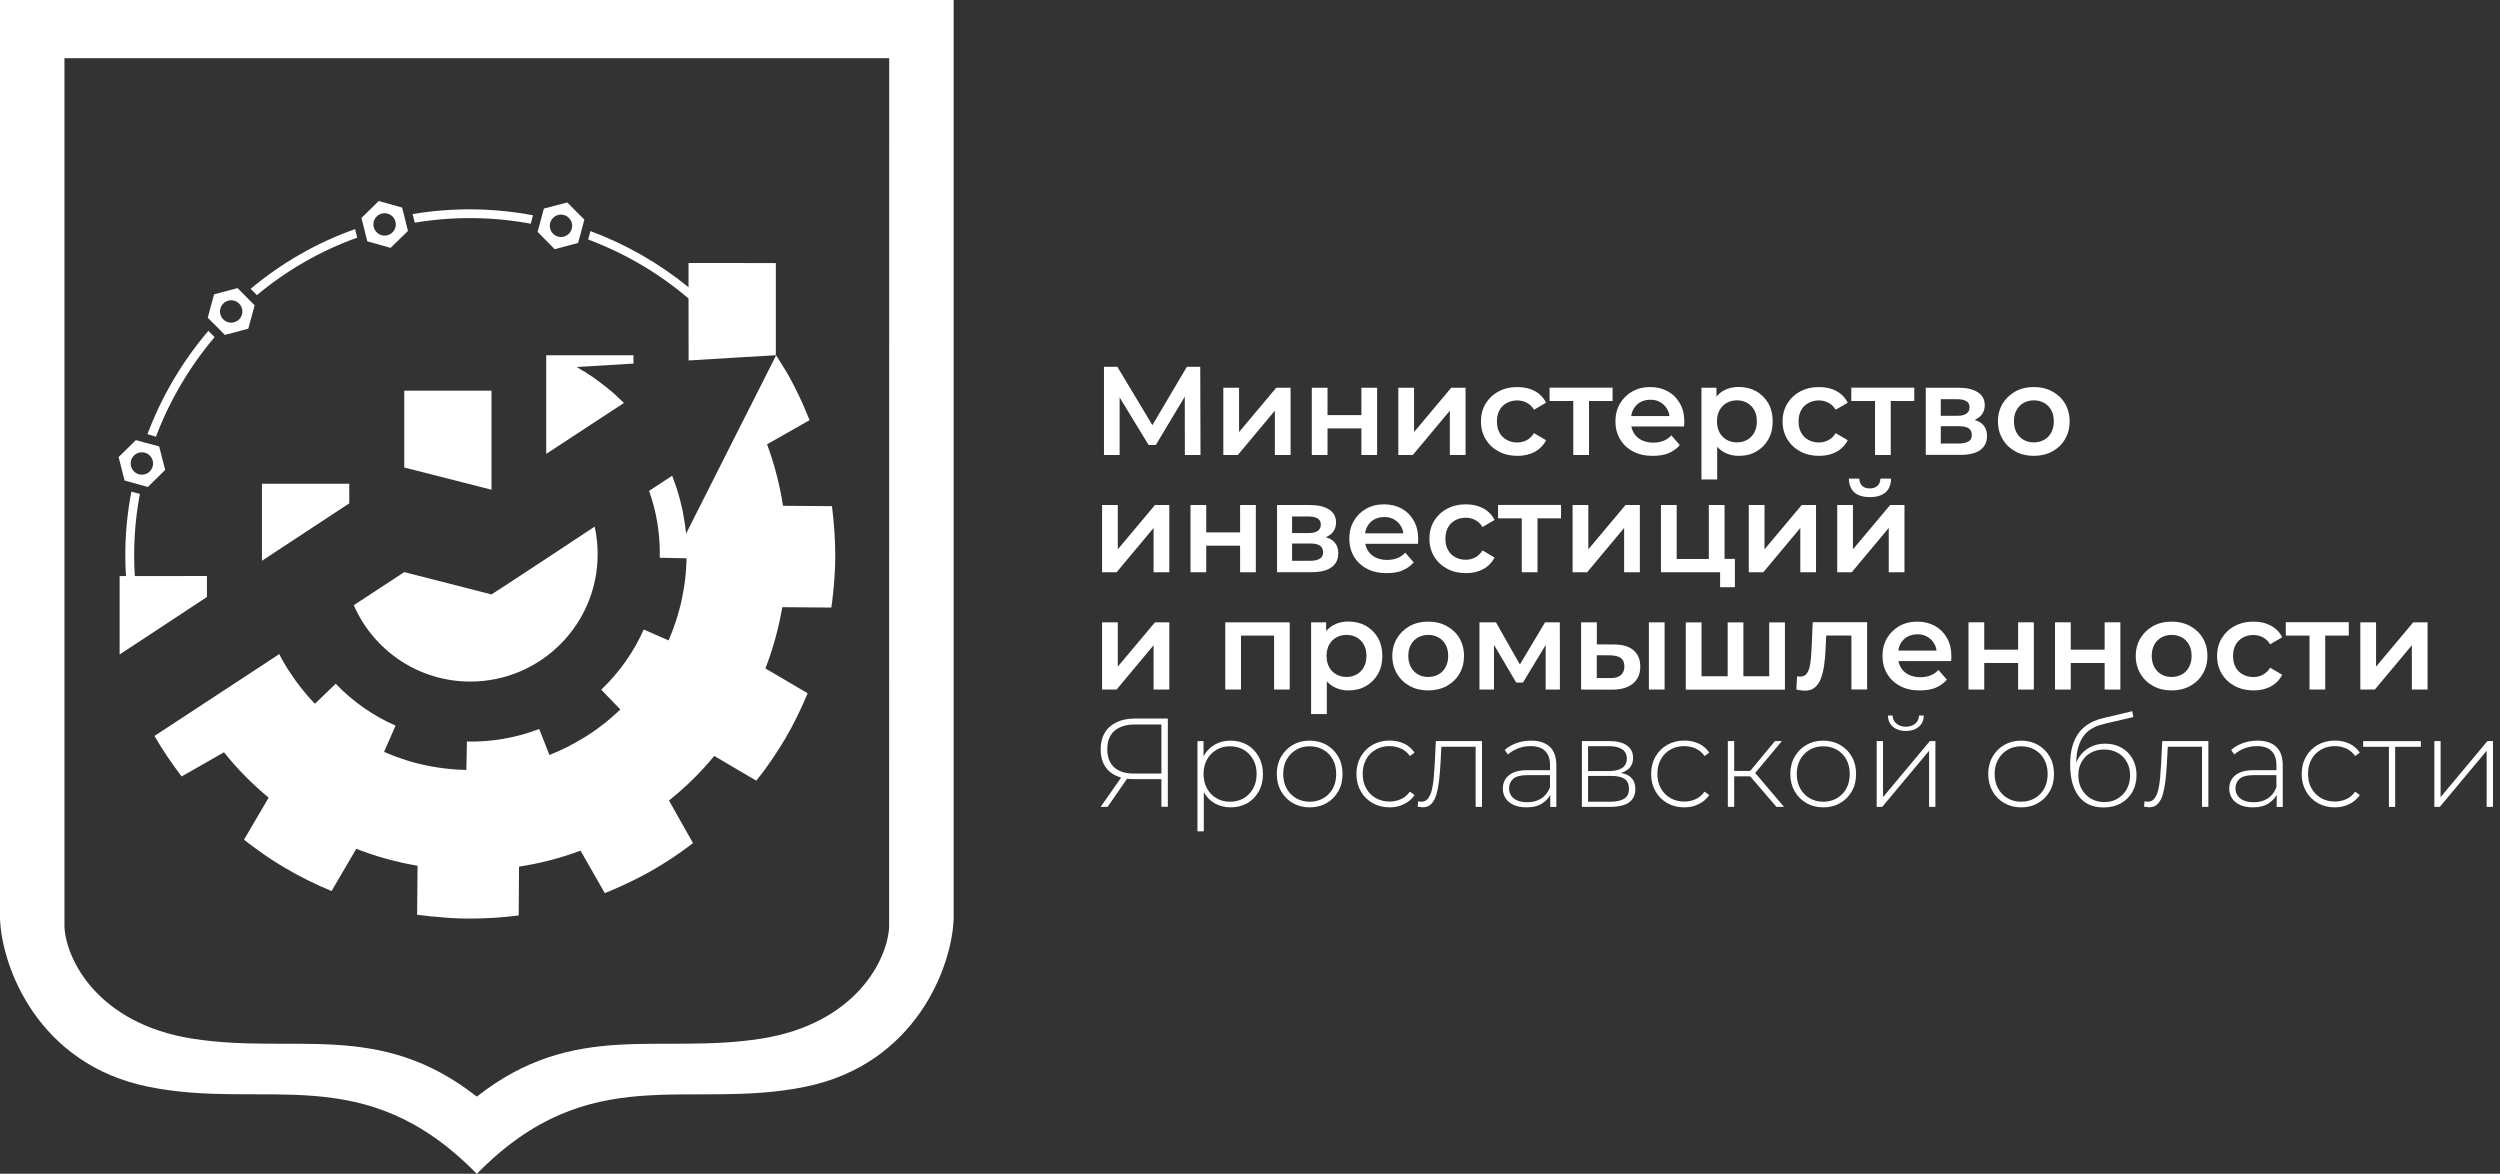 <?xml version="1.0" encoding="UTF-8"?> <svg xmlns="http://www.w3.org/2000/svg" width="213" height="100" viewBox="0 0 213 100" fill="none"><rect x="0" y="0" width="213" height="100" fill="#333333" stroke="none"/><g clip-path="url(#clip0_5_463)"><path d="M94.059 38.765V31.252H95.199L98.493 36.736H97.879L101.121 31.252H102.261L102.283 38.765H100.95L100.943 33.324H101.224L98.478 37.906H97.856L95.066 33.324H95.391V38.765H94.059Z" fill="white"></path><path d="M104.228 38.764V33.035H105.568V36.81L108.736 33.035H109.957V38.764H108.618V34.989L105.464 38.764H104.228Z" fill="white"></path><path d="M111.765 38.764V33.035H113.105V35.367H115.991V33.035H117.331V38.764H115.991V36.499H113.105V38.764H111.765Z" fill="white"></path><path d="M119.137 38.764V33.035H120.476V36.81L123.644 33.035H124.866V38.764H123.526V34.989L120.373 38.764H119.137Z" fill="white"></path><path d="M129.285 38.839C128.685 38.839 128.145 38.713 127.678 38.461C127.212 38.209 126.842 37.862 126.575 37.417C126.309 36.973 126.176 36.47 126.176 35.907C126.176 35.337 126.309 34.827 126.575 34.39C126.842 33.953 127.205 33.605 127.678 33.354C128.145 33.102 128.685 32.976 129.285 32.976C129.84 32.976 130.336 33.087 130.758 33.317C131.179 33.539 131.505 33.872 131.727 34.309L130.698 34.908C130.528 34.634 130.321 34.434 130.069 34.309C129.825 34.183 129.558 34.116 129.27 34.116C128.944 34.116 128.641 34.19 128.382 34.331C128.115 34.471 127.908 34.679 127.76 34.945C127.612 35.212 127.538 35.53 127.538 35.907C127.538 36.285 127.612 36.603 127.76 36.87C127.908 37.136 128.115 37.343 128.382 37.484C128.648 37.625 128.944 37.699 129.27 37.699C129.558 37.699 129.825 37.632 130.069 37.506C130.313 37.38 130.528 37.181 130.698 36.907L131.727 37.506C131.505 37.936 131.179 38.269 130.758 38.498C130.328 38.728 129.84 38.839 129.285 38.839Z" fill="white"></path><path d="M134.044 38.764V33.849L134.355 34.168H132.024V33.028H137.39V34.168H135.073L135.384 33.849V38.764H134.044Z" fill="white"></path><path d="M140.795 38.839C140.159 38.839 139.603 38.713 139.13 38.461C138.656 38.209 138.286 37.862 138.027 37.417C137.768 36.973 137.634 36.47 137.634 35.907C137.634 35.337 137.76 34.827 138.019 34.39C138.271 33.953 138.626 33.605 139.07 33.354C139.515 33.102 140.025 32.976 140.603 32.976C141.158 32.976 141.661 33.102 142.098 33.339C142.535 33.583 142.875 33.924 143.127 34.368C143.378 34.812 143.504 35.33 143.504 35.937C143.504 35.996 143.504 36.063 143.497 36.13C143.489 36.203 143.489 36.27 143.482 36.337H138.708V35.449H142.779L142.253 35.73C142.261 35.404 142.194 35.108 142.046 34.864C141.905 34.612 141.706 34.42 141.461 34.272C141.217 34.124 140.928 34.057 140.61 34.057C140.284 34.057 139.996 34.131 139.744 34.272C139.492 34.412 139.307 34.612 139.167 34.864C139.026 35.115 138.959 35.419 138.959 35.759V35.974C138.959 36.315 139.041 36.625 139.196 36.885C139.352 37.151 139.574 37.351 139.862 37.499C140.151 37.639 140.477 37.714 140.847 37.714C141.173 37.714 141.461 37.662 141.713 37.566C141.972 37.469 142.202 37.306 142.401 37.092L143.119 37.921C142.86 38.224 142.535 38.454 142.15 38.617C141.765 38.779 141.298 38.839 140.795 38.839Z" fill="white"></path><path d="M144.963 40.852V33.035H146.243V34.39L146.199 35.915L146.303 37.44V40.852H144.963ZM148.138 38.839C147.672 38.839 147.25 38.735 146.865 38.52C146.48 38.306 146.177 37.98 145.955 37.551C145.733 37.121 145.614 36.566 145.614 35.9C145.614 35.227 145.725 34.679 145.94 34.249C146.155 33.82 146.458 33.502 146.836 33.287C147.213 33.072 147.65 32.969 148.131 32.969C148.693 32.969 149.197 33.095 149.626 33.331C150.055 33.576 150.403 33.916 150.655 34.353C150.907 34.79 151.032 35.308 151.032 35.9C151.032 36.492 150.907 37.01 150.655 37.447C150.403 37.884 150.055 38.232 149.626 38.469C149.204 38.72 148.708 38.839 148.138 38.839ZM147.99 37.691C148.316 37.691 148.597 37.617 148.856 37.477C149.108 37.336 149.315 37.129 149.463 36.855C149.611 36.581 149.685 36.263 149.685 35.9C149.685 35.53 149.611 35.204 149.463 34.938C149.315 34.671 149.108 34.464 148.856 34.323C148.605 34.183 148.316 34.109 147.99 34.109C147.665 34.109 147.376 34.183 147.124 34.323C146.865 34.464 146.665 34.671 146.51 34.938C146.362 35.204 146.288 35.523 146.288 35.9C146.288 36.263 146.362 36.581 146.51 36.855C146.658 37.129 146.865 37.336 147.124 37.477C147.376 37.625 147.665 37.691 147.99 37.691Z" fill="white"></path><path d="M154.985 38.839C154.385 38.839 153.845 38.713 153.379 38.461C152.912 38.209 152.542 37.862 152.276 37.417C152.009 36.973 151.876 36.47 151.876 35.907C151.876 35.337 152.009 34.827 152.276 34.39C152.542 33.953 152.905 33.605 153.379 33.354C153.845 33.102 154.385 32.976 154.985 32.976C155.54 32.976 156.036 33.087 156.458 33.317C156.88 33.539 157.206 33.872 157.428 34.309L156.399 34.908C156.229 34.634 156.021 34.434 155.77 34.309C155.525 34.183 155.259 34.116 154.97 34.116C154.645 34.116 154.341 34.19 154.082 34.331C153.815 34.471 153.608 34.679 153.46 34.945C153.312 35.212 153.238 35.53 153.238 35.907C153.238 36.285 153.312 36.603 153.46 36.87C153.608 37.136 153.815 37.343 154.082 37.484C154.348 37.625 154.645 37.699 154.97 37.699C155.259 37.699 155.525 37.632 155.77 37.506C156.014 37.38 156.229 37.181 156.399 36.907L157.428 37.506C157.206 37.936 156.88 38.269 156.458 38.498C156.036 38.728 155.548 38.839 154.985 38.839Z" fill="white"></path><path d="M159.752 38.764V33.849L160.063 34.168H157.731V33.028H163.098V34.168H160.781L161.092 33.849V38.764H159.752Z" fill="white"></path><path d="M164.075 38.764V33.035H166.873C167.569 33.035 168.109 33.161 168.509 33.42C168.909 33.679 169.101 34.042 169.101 34.516C169.101 34.982 168.916 35.345 168.546 35.604C168.176 35.863 167.68 35.996 167.066 35.996L167.228 35.663C167.924 35.663 168.442 35.789 168.783 36.041C169.123 36.292 169.294 36.662 169.294 37.151C169.294 37.662 169.101 38.054 168.724 38.335C168.346 38.617 167.769 38.757 166.999 38.757H164.075V38.764ZM165.356 35.426H166.762C167.103 35.426 167.362 35.367 167.539 35.241C167.717 35.115 167.806 34.938 167.806 34.708C167.806 34.471 167.717 34.294 167.539 34.183C167.362 34.072 167.103 34.012 166.762 34.012H165.356V35.426ZM165.356 37.787H166.888C167.251 37.787 167.524 37.728 167.717 37.61C167.909 37.491 167.998 37.314 167.998 37.069C167.998 36.81 167.909 36.625 167.739 36.499C167.569 36.381 167.302 36.314 166.932 36.314H165.356V37.787Z" fill="white"></path><path d="M173.275 38.839C172.69 38.839 172.165 38.713 171.706 38.461C171.247 38.209 170.884 37.862 170.625 37.417C170.358 36.973 170.225 36.47 170.225 35.907C170.225 35.337 170.358 34.827 170.625 34.39C170.891 33.953 171.254 33.605 171.706 33.354C172.165 33.102 172.683 32.976 173.275 32.976C173.867 32.976 174.4 33.102 174.859 33.354C175.318 33.605 175.681 33.946 175.94 34.383C176.199 34.819 176.332 35.33 176.332 35.907C176.332 36.47 176.199 36.981 175.94 37.417C175.681 37.862 175.318 38.209 174.859 38.461C174.4 38.713 173.867 38.839 173.275 38.839ZM173.275 37.691C173.601 37.691 173.897 37.617 174.156 37.477C174.415 37.336 174.615 37.129 174.763 36.855C174.911 36.581 174.985 36.263 174.985 35.9C174.985 35.53 174.911 35.204 174.763 34.938C174.615 34.671 174.415 34.464 174.156 34.323C173.897 34.183 173.608 34.109 173.29 34.109C172.964 34.109 172.668 34.183 172.416 34.323C172.165 34.464 171.957 34.671 171.809 34.938C171.661 35.204 171.587 35.523 171.587 35.9C171.587 36.263 171.661 36.581 171.809 36.855C171.957 37.129 172.165 37.336 172.416 37.477C172.668 37.625 172.957 37.691 173.275 37.691Z" fill="white"></path><path d="M93.896 48.757V43.028H95.236V46.803L98.404 43.028H99.625V48.757H98.285V44.982L95.132 48.757H93.896Z" fill="white"></path><path d="M101.431 48.757V43.028H102.771V45.36H105.657V43.028H106.997V48.757H105.657V46.492H102.771V48.757H101.431Z" fill="white"></path><path d="M108.804 48.757V43.028H111.602C112.298 43.028 112.838 43.154 113.238 43.413C113.638 43.672 113.83 44.035 113.83 44.508C113.83 44.975 113.645 45.338 113.275 45.597C112.905 45.856 112.409 45.989 111.794 45.989L111.957 45.656C112.653 45.656 113.171 45.782 113.512 46.033C113.852 46.285 114.022 46.655 114.022 47.144C114.022 47.654 113.83 48.047 113.452 48.328C113.075 48.609 112.498 48.75 111.728 48.75H108.804V48.757ZM110.085 45.419H111.491C111.831 45.419 112.09 45.36 112.268 45.234C112.446 45.108 112.535 44.93 112.535 44.701C112.535 44.464 112.446 44.286 112.268 44.175C112.09 44.064 111.831 44.005 111.491 44.005H110.085V45.419ZM110.085 47.78H111.617C111.979 47.78 112.253 47.721 112.446 47.603C112.638 47.484 112.727 47.306 112.727 47.062C112.727 46.803 112.638 46.618 112.468 46.492C112.298 46.374 112.031 46.307 111.661 46.307H110.085V47.78Z" fill="white"></path><path d="M118.122 48.831C117.485 48.831 116.93 48.706 116.456 48.454C115.983 48.202 115.613 47.854 115.354 47.41C115.094 46.966 114.961 46.463 114.961 45.9C114.961 45.33 115.087 44.819 115.346 44.383C115.598 43.946 115.953 43.598 116.397 43.346C116.841 43.095 117.352 42.969 117.93 42.969C118.485 42.969 118.988 43.095 119.425 43.332C119.861 43.576 120.202 43.916 120.454 44.361C120.705 44.805 120.831 45.323 120.831 45.93C120.831 45.989 120.831 46.056 120.824 46.122C120.816 46.196 120.816 46.263 120.809 46.33H116.035V45.441H120.106L119.58 45.723C119.588 45.397 119.521 45.101 119.373 44.856C119.232 44.605 119.032 44.412 118.788 44.264C118.544 44.116 118.255 44.05 117.937 44.05C117.611 44.05 117.323 44.124 117.071 44.264C116.819 44.405 116.634 44.605 116.494 44.856C116.353 45.108 116.286 45.412 116.286 45.752V45.967C116.286 46.307 116.368 46.618 116.523 46.877C116.679 47.144 116.901 47.344 117.189 47.492C117.478 47.632 117.804 47.706 118.174 47.706C118.499 47.706 118.788 47.654 119.04 47.558C119.299 47.462 119.528 47.299 119.728 47.085L120.446 47.914C120.187 48.217 119.861 48.447 119.477 48.609C119.092 48.772 118.618 48.831 118.122 48.831Z" fill="white"></path><path d="M124.895 48.831C124.296 48.831 123.755 48.706 123.289 48.454C122.823 48.202 122.453 47.854 122.186 47.41C121.92 46.966 121.787 46.463 121.787 45.9C121.787 45.33 121.92 44.819 122.186 44.383C122.453 43.946 122.815 43.598 123.289 43.346C123.755 43.095 124.296 42.969 124.895 42.969C125.451 42.969 125.946 43.08 126.368 43.309C126.79 43.532 127.116 43.865 127.338 44.301L126.309 44.901C126.139 44.627 125.932 44.427 125.68 44.301C125.436 44.176 125.169 44.109 124.881 44.109C124.555 44.109 124.251 44.183 123.992 44.324C123.726 44.464 123.519 44.672 123.371 44.938C123.223 45.204 123.149 45.523 123.149 45.9C123.149 46.278 123.223 46.596 123.371 46.862C123.519 47.129 123.726 47.336 123.992 47.477C124.259 47.617 124.555 47.691 124.881 47.691C125.169 47.691 125.436 47.625 125.68 47.499C125.924 47.373 126.139 47.173 126.309 46.9L127.338 47.499C127.116 47.928 126.79 48.261 126.368 48.491C125.939 48.72 125.451 48.831 124.895 48.831Z" fill="white"></path><path d="M129.655 48.757V43.842L129.966 44.161H127.634V43.021H133.001V44.161H130.684L130.995 43.842V48.757H129.655Z" fill="white"></path><path d="M133.985 48.757V43.028H135.325V46.803L138.493 43.028H139.715V48.757H138.375V44.982L135.222 48.757H133.985Z" fill="white"></path><path d="M141.513 48.757V43.028H142.853V47.625H145.592V43.028H146.932V48.757H141.513ZM146.554 50.038V48.728L146.865 48.757H145.599V47.617H147.812V50.031H146.554V50.038Z" fill="white"></path><path d="M148.996 48.757V43.028H150.336V46.803L153.504 43.028H154.725V48.757H153.386V44.982L150.232 48.757H148.996Z" fill="white"></path><path d="M156.531 48.757V43.028H157.871V46.803L161.039 43.028H162.261V48.757H160.921V44.982L157.768 48.757H156.531ZM159.315 42.355C158.745 42.355 158.3 42.221 157.997 41.955C157.693 41.688 157.531 41.296 157.523 40.778H158.411C158.419 41.037 158.5 41.237 158.656 41.392C158.811 41.548 159.026 41.614 159.307 41.614C159.581 41.614 159.796 41.54 159.959 41.392C160.121 41.244 160.203 41.037 160.21 40.778H161.121C161.113 41.296 160.95 41.688 160.64 41.955C160.329 42.221 159.885 42.355 159.315 42.355Z" fill="white"></path><path d="M93.896 58.75V53.021H95.236V56.796L98.404 53.021H99.625V58.75H98.285V54.975L95.132 58.75H93.896Z" fill="white"></path><path d="M104.392 58.75V53.021H109.884V58.75H108.552V53.843L108.863 54.153H105.421L105.731 53.843V58.75H104.392Z" fill="white"></path><path d="M111.706 60.838V53.021H112.986V54.376L112.942 55.9L113.045 57.425V60.838H111.706ZM114.881 58.824C114.415 58.824 113.993 58.721 113.608 58.506C113.223 58.291 112.919 57.966 112.697 57.536C112.475 57.107 112.357 56.552 112.357 55.886C112.357 55.212 112.468 54.664 112.683 54.235C112.897 53.806 113.201 53.487 113.578 53.273C113.956 53.058 114.393 52.954 114.874 52.954C115.436 52.954 115.94 53.08 116.369 53.317C116.798 53.561 117.146 53.902 117.398 54.339C117.649 54.775 117.775 55.293 117.775 55.886C117.775 56.478 117.649 56.996 117.398 57.433C117.146 57.869 116.798 58.217 116.369 58.454C115.947 58.706 115.444 58.824 114.881 58.824ZM114.726 57.677C115.051 57.677 115.333 57.603 115.592 57.462C115.843 57.322 116.051 57.114 116.199 56.84C116.347 56.567 116.421 56.248 116.421 55.886C116.421 55.516 116.347 55.19 116.199 54.923C116.051 54.657 115.843 54.45 115.592 54.309C115.34 54.168 115.051 54.094 114.726 54.094C114.4 54.094 114.111 54.168 113.86 54.309C113.6 54.45 113.401 54.657 113.245 54.923C113.097 55.19 113.023 55.508 113.023 55.886C113.023 56.248 113.097 56.567 113.245 56.84C113.393 57.114 113.6 57.322 113.86 57.462C114.119 57.61 114.407 57.677 114.726 57.677Z" fill="white"></path><path d="M121.676 58.824C121.091 58.824 120.566 58.698 120.107 58.447C119.648 58.195 119.285 57.847 119.026 57.403C118.759 56.959 118.626 56.456 118.626 55.893C118.626 55.323 118.759 54.812 119.026 54.376C119.292 53.939 119.655 53.591 120.107 53.339C120.566 53.088 121.084 52.962 121.676 52.962C122.268 52.962 122.801 53.088 123.26 53.339C123.719 53.591 124.082 53.931 124.341 54.368C124.6 54.805 124.733 55.316 124.733 55.893C124.733 56.456 124.6 56.966 124.341 57.403C124.082 57.847 123.719 58.195 123.26 58.447C122.794 58.698 122.268 58.824 121.676 58.824ZM121.676 57.677C122.002 57.677 122.298 57.603 122.557 57.462C122.816 57.322 123.016 57.114 123.164 56.84C123.312 56.567 123.386 56.248 123.386 55.886C123.386 55.516 123.312 55.19 123.164 54.923C123.016 54.657 122.816 54.45 122.557 54.309C122.298 54.168 122.009 54.094 121.691 54.094C121.365 54.094 121.069 54.168 120.817 54.309C120.566 54.45 120.358 54.657 120.21 54.923C120.062 55.19 119.988 55.508 119.988 55.886C119.988 56.248 120.062 56.567 120.21 56.84C120.358 57.114 120.566 57.322 120.817 57.462C121.061 57.61 121.35 57.677 121.676 57.677Z" fill="white"></path><path d="M126.05 58.75V53.021H127.456L129.766 57.092H129.211L131.638 53.021H132.897L132.904 58.75H131.69V54.457L131.905 54.597L129.758 58.151H129.181L127.027 54.501L127.286 54.435V58.75H126.05Z" fill="white"></path><path d="M137.494 54.908C138.235 54.908 138.79 55.071 139.175 55.404C139.56 55.73 139.752 56.196 139.752 56.796C139.752 57.418 139.537 57.906 139.115 58.247C138.686 58.595 138.087 58.765 137.309 58.758L134.711 58.75V53.021H136.051V54.901L137.494 54.908ZM137.183 57.773C137.576 57.78 137.879 57.699 138.087 57.529C138.294 57.358 138.397 57.107 138.397 56.774C138.397 56.448 138.294 56.204 138.094 56.063C137.887 55.915 137.591 55.841 137.183 55.834L136.044 55.826V57.766L137.183 57.773ZM140.485 58.75V53.021H141.825V58.75H140.485Z" fill="white"></path><path d="M147.486 57.618L147.198 57.943V53.028H148.537V57.943L148.212 57.618H151.047L150.736 57.943V53.028H152.076V58.758H143.63V53.028H144.97V57.943L144.659 57.618H147.486Z" fill="white"></path><path d="M153.046 58.743L153.112 57.618C153.164 57.625 153.209 57.632 153.253 57.64C153.297 57.647 153.334 57.647 153.371 57.647C153.594 57.647 153.764 57.581 153.89 57.44C154.008 57.307 154.104 57.122 154.163 56.885C154.223 56.655 154.267 56.389 154.289 56.1C154.312 55.812 154.334 55.515 154.349 55.227L154.445 53.014H159.078V58.743H157.739V53.783L158.05 54.146H155.326L155.614 53.769L155.54 55.279C155.518 55.789 155.481 56.256 155.414 56.692C155.348 57.129 155.259 57.499 155.133 57.825C155.007 58.151 154.837 58.395 154.615 58.58C154.4 58.758 154.119 58.846 153.786 58.846C153.675 58.846 153.564 58.839 153.438 58.817C153.312 58.802 153.179 58.78 153.046 58.743Z" fill="white"></path><path d="M163.549 58.824C162.913 58.824 162.357 58.698 161.884 58.447C161.41 58.195 161.04 57.847 160.781 57.403C160.522 56.959 160.389 56.456 160.389 55.893C160.389 55.323 160.514 54.812 160.773 54.376C161.025 53.939 161.38 53.591 161.825 53.339C162.269 53.088 162.779 52.962 163.357 52.962C163.912 52.962 164.415 53.088 164.852 53.325C165.289 53.569 165.629 53.909 165.881 54.353C166.133 54.797 166.258 55.316 166.258 55.923C166.258 55.982 166.258 56.048 166.251 56.115C166.244 56.189 166.244 56.256 166.236 56.322H161.462V55.434H165.533L165.007 55.715C165.015 55.39 164.948 55.094 164.8 54.849C164.66 54.598 164.46 54.405 164.215 54.257C163.971 54.109 163.682 54.042 163.364 54.042C163.038 54.042 162.75 54.117 162.498 54.257C162.246 54.398 162.061 54.598 161.921 54.849C161.78 55.101 161.714 55.404 161.714 55.745V55.96C161.714 56.3 161.795 56.611 161.95 56.87C162.106 57.137 162.328 57.336 162.617 57.484C162.905 57.625 163.231 57.699 163.601 57.699C163.927 57.699 164.215 57.647 164.467 57.551C164.726 57.455 164.956 57.292 165.155 57.077L165.873 57.906C165.614 58.21 165.289 58.439 164.904 58.602C164.519 58.765 164.053 58.824 163.549 58.824Z" fill="white"></path><path d="M167.717 58.75V53.021H169.057V55.353H171.943V53.021H173.283V58.75H171.943V56.485H169.057V58.75H167.717Z" fill="white"></path><path d="M175.089 58.75V53.021H176.428V55.353H179.315V53.021H180.655V58.75H179.315V56.485H176.428V58.75H175.089Z" fill="white"></path><path d="M185.015 58.824C184.431 58.824 183.905 58.698 183.446 58.447C182.987 58.195 182.625 57.847 182.366 57.403C182.099 56.959 181.966 56.456 181.966 55.893C181.966 55.323 182.099 54.812 182.366 54.376C182.632 53.939 182.995 53.591 183.446 53.339C183.905 53.088 184.423 52.962 185.015 52.962C185.608 52.962 186.141 53.088 186.6 53.339C187.058 53.591 187.421 53.931 187.68 54.368C187.939 54.805 188.073 55.316 188.073 55.893C188.073 56.456 187.939 56.966 187.68 57.403C187.421 57.847 187.058 58.195 186.6 58.447C186.141 58.698 185.615 58.824 185.015 58.824ZM185.015 57.677C185.341 57.677 185.637 57.603 185.896 57.462C186.155 57.322 186.355 57.114 186.503 56.84C186.651 56.567 186.725 56.248 186.725 55.886C186.725 55.516 186.651 55.19 186.503 54.923C186.355 54.657 186.155 54.45 185.896 54.309C185.637 54.168 185.349 54.094 185.03 54.094C184.697 54.094 184.409 54.168 184.157 54.309C183.905 54.45 183.698 54.657 183.55 54.923C183.402 55.19 183.328 55.508 183.328 55.886C183.328 56.248 183.402 56.567 183.55 56.84C183.698 57.114 183.905 57.322 184.157 57.462C184.409 57.61 184.697 57.677 185.015 57.677Z" fill="white"></path><path d="M192.003 58.824C191.403 58.824 190.87 58.698 190.396 58.447C189.93 58.195 189.56 57.847 189.293 57.403C189.027 56.959 188.894 56.456 188.894 55.893C188.894 55.323 189.027 54.812 189.293 54.376C189.56 53.939 189.923 53.591 190.396 53.339C190.863 53.088 191.403 52.962 192.003 52.962C192.558 52.962 193.054 53.073 193.476 53.302C193.898 53.532 194.223 53.858 194.445 54.294L193.416 54.894C193.246 54.62 193.039 54.42 192.787 54.294C192.543 54.168 192.276 54.102 191.988 54.102C191.662 54.102 191.359 54.176 191.1 54.316C190.84 54.457 190.626 54.664 190.478 54.931C190.33 55.197 190.256 55.516 190.256 55.893C190.256 56.27 190.33 56.589 190.478 56.855C190.626 57.122 190.833 57.329 191.1 57.47C191.366 57.61 191.662 57.684 191.988 57.684C192.276 57.684 192.543 57.618 192.787 57.492C193.031 57.366 193.246 57.166 193.416 56.892L194.445 57.492C194.223 57.921 193.898 58.254 193.476 58.484C193.054 58.713 192.565 58.824 192.003 58.824Z" fill="white"></path><path d="M196.77 58.75V53.835L197.081 54.153H194.749V53.014H200.115V54.153H197.799L198.109 53.835V58.75H196.77Z" fill="white"></path><path d="M201.1 58.75V53.021H202.44V56.796L205.608 53.021H206.829V58.75H205.489V54.975L202.336 58.75H201.1Z" fill="white"></path><path d="M98.951 68.743V66.219L99.121 66.382H96.553C95.976 66.382 95.472 66.278 95.058 66.078C94.636 65.878 94.318 65.59 94.103 65.212C93.881 64.835 93.777 64.376 93.777 63.85C93.777 63.288 93.896 62.806 94.14 62.414C94.377 62.022 94.717 61.733 95.147 61.526C95.576 61.326 96.087 61.222 96.664 61.222H99.499V68.736H98.951V68.743ZM93.777 68.743L95.613 66.115H96.19L94.369 68.743H93.777ZM98.951 66.086V61.556L99.121 61.726H96.708C95.953 61.726 95.376 61.903 94.962 62.259C94.547 62.614 94.34 63.14 94.34 63.835C94.34 64.494 94.532 65.005 94.917 65.368C95.302 65.73 95.865 65.908 96.62 65.908H99.129L98.951 66.086Z" fill="white"></path><path d="M102.024 70.83V63.147H102.542V64.983L102.453 65.96L102.564 66.937V70.83H102.024ZM104.836 68.787C104.34 68.787 103.896 68.669 103.497 68.447C103.097 68.217 102.786 67.892 102.549 67.462C102.32 67.033 102.201 66.53 102.201 65.945C102.201 65.36 102.32 64.85 102.549 64.428C102.779 63.998 103.097 63.672 103.497 63.443C103.896 63.214 104.34 63.103 104.836 63.103C105.369 63.103 105.843 63.221 106.258 63.465C106.68 63.702 107.005 64.043 107.242 64.472C107.479 64.901 107.605 65.397 107.605 65.952C107.605 66.507 107.486 67.004 107.242 67.433C107.005 67.862 106.672 68.195 106.258 68.439C105.836 68.669 105.362 68.787 104.836 68.787ZM104.799 68.306C105.229 68.306 105.614 68.21 105.961 68.01C106.302 67.81 106.576 67.536 106.768 67.181C106.968 66.826 107.064 66.411 107.064 65.945C107.064 65.471 106.968 65.057 106.768 64.709C106.568 64.353 106.302 64.08 105.961 63.88C105.621 63.68 105.229 63.584 104.799 63.584C104.37 63.584 103.985 63.68 103.645 63.88C103.304 64.08 103.038 64.353 102.838 64.709C102.638 65.064 102.542 65.479 102.542 65.945C102.542 66.411 102.638 66.818 102.838 67.181C103.038 67.536 103.304 67.818 103.645 68.01C103.985 68.21 104.37 68.306 104.799 68.306Z" fill="white"></path><path d="M111.586 68.787C111.046 68.787 110.572 68.662 110.15 68.425C109.728 68.18 109.395 67.847 109.151 67.418C108.907 66.989 108.781 66.5 108.781 65.945C108.781 65.39 108.907 64.894 109.151 64.472C109.395 64.05 109.728 63.709 110.15 63.465C110.572 63.221 111.046 63.103 111.586 63.103C112.127 63.103 112.6 63.228 113.022 63.465C113.444 63.709 113.777 64.043 114.022 64.472C114.266 64.901 114.384 65.39 114.384 65.945C114.384 66.493 114.266 66.989 114.022 67.418C113.777 67.847 113.444 68.18 113.022 68.425C112.6 68.669 112.119 68.787 111.586 68.787ZM111.586 68.306C112.016 68.306 112.4 68.21 112.748 68.01C113.089 67.81 113.363 67.536 113.555 67.181C113.748 66.826 113.844 66.411 113.844 65.945C113.844 65.471 113.748 65.057 113.555 64.709C113.363 64.353 113.096 64.08 112.748 63.88C112.4 63.68 112.016 63.584 111.586 63.584C111.157 63.584 110.772 63.68 110.432 63.88C110.091 64.08 109.825 64.353 109.625 64.709C109.425 65.064 109.329 65.479 109.329 65.945C109.329 66.411 109.425 66.818 109.625 67.181C109.825 67.536 110.091 67.818 110.432 68.01C110.772 68.21 111.157 68.306 111.586 68.306Z" fill="white"></path><path d="M118.396 68.787C117.856 68.787 117.367 68.662 116.945 68.425C116.516 68.18 116.183 67.847 115.939 67.418C115.694 66.989 115.568 66.5 115.568 65.945C115.568 65.39 115.694 64.894 115.939 64.465C116.183 64.035 116.523 63.702 116.945 63.458C117.375 63.221 117.856 63.095 118.396 63.095C118.848 63.095 119.255 63.184 119.625 63.354C119.995 63.525 120.291 63.784 120.52 64.124L120.121 64.413C119.921 64.124 119.669 63.917 119.366 63.776C119.062 63.643 118.737 63.569 118.389 63.569C117.952 63.569 117.56 63.665 117.212 63.865C116.864 64.065 116.59 64.339 116.398 64.694C116.198 65.049 116.101 65.464 116.101 65.93C116.101 66.397 116.198 66.818 116.398 67.166C116.597 67.522 116.864 67.796 117.212 67.995C117.56 68.195 117.952 68.291 118.389 68.291C118.737 68.291 119.062 68.225 119.366 68.084C119.669 67.951 119.913 67.736 120.121 67.448L120.52 67.736C120.291 68.077 119.995 68.336 119.625 68.506C119.262 68.698 118.848 68.787 118.396 68.787Z" fill="white"></path><path d="M120.78 68.721L120.832 68.262C120.877 68.269 120.921 68.277 120.965 68.291C121.01 68.306 121.054 68.306 121.091 68.306C121.335 68.306 121.528 68.217 121.669 68.032C121.809 67.847 121.92 67.603 121.994 67.3C122.068 66.989 122.12 66.648 122.157 66.256C122.187 65.871 122.216 65.479 122.238 65.072L122.335 63.14H126.265V68.743H125.725V63.45L125.873 63.621H122.675L122.816 63.436L122.727 65.109C122.697 65.597 122.66 66.064 122.609 66.5C122.557 66.944 122.483 67.337 122.387 67.677C122.283 68.018 122.142 68.291 121.957 68.484C121.772 68.684 121.528 68.78 121.239 68.78C121.165 68.78 121.091 68.773 121.017 68.758C120.943 68.743 120.869 68.743 120.78 68.721Z" fill="white"></path><path d="M130.061 68.787C129.647 68.787 129.284 68.721 128.981 68.588C128.677 68.454 128.44 68.269 128.285 68.025C128.122 67.781 128.041 67.499 128.041 67.189C128.041 66.9 128.107 66.641 128.241 66.411C128.374 66.182 128.596 65.989 128.899 65.841C129.203 65.693 129.617 65.619 130.135 65.619H132.193V66.041H130.143C129.566 66.041 129.158 66.145 128.922 66.359C128.685 66.574 128.574 66.841 128.574 67.166C128.574 67.522 128.707 67.81 128.981 68.025C129.255 68.24 129.632 68.351 130.128 68.351C130.602 68.351 131.001 68.24 131.327 68.025C131.653 67.81 131.897 67.499 132.053 67.092L132.201 67.455C132.053 67.862 131.794 68.188 131.431 68.425C131.083 68.669 130.624 68.787 130.061 68.787ZM132.082 67.462L132.06 67.27V65.168C132.06 64.642 131.919 64.25 131.638 63.976C131.357 63.702 130.942 63.569 130.402 63.569C130.017 63.569 129.654 63.636 129.321 63.769C128.988 63.902 128.707 64.072 128.47 64.279L128.203 63.895C128.485 63.643 128.818 63.45 129.21 63.31C129.603 63.169 130.017 63.103 130.446 63.103C131.142 63.103 131.675 63.28 132.045 63.628C132.415 63.976 132.6 64.502 132.6 65.197V68.75H132.082V67.462Z" fill="white"></path><path d="M134.778 68.743V63.14H137.139C137.753 63.14 138.242 63.258 138.597 63.502C138.952 63.747 139.138 64.102 139.138 64.568C139.138 65.027 138.967 65.375 138.619 65.612C138.271 65.849 137.82 65.967 137.272 65.967L137.42 65.804C138.079 65.804 138.56 65.923 138.871 66.167C139.182 66.411 139.33 66.767 139.33 67.24C139.33 67.722 139.16 68.092 138.812 68.351C138.464 68.61 137.931 68.743 137.206 68.743H134.778ZM135.303 65.693H137.109C137.583 65.693 137.946 65.605 138.212 65.427C138.471 65.249 138.605 64.983 138.605 64.635C138.605 64.287 138.471 64.02 138.212 63.843C137.953 63.665 137.583 63.576 137.109 63.576H135.303V65.693ZM135.303 68.306H137.191C137.716 68.306 138.109 68.218 138.383 68.047C138.656 67.877 138.79 67.603 138.79 67.218C138.79 66.833 138.671 66.552 138.427 66.374C138.19 66.197 137.805 66.108 137.272 66.108H135.303V68.306Z" fill="white"></path><path d="M143.504 68.787C142.963 68.787 142.475 68.662 142.053 68.425C141.624 68.18 141.291 67.847 141.046 67.418C140.802 66.989 140.676 66.5 140.676 65.945C140.676 65.39 140.802 64.894 141.046 64.465C141.291 64.035 141.631 63.702 142.053 63.458C142.482 63.221 142.963 63.095 143.504 63.095C143.955 63.095 144.362 63.184 144.733 63.354C145.103 63.525 145.399 63.784 145.628 64.124L145.228 64.413C145.029 64.124 144.777 63.917 144.473 63.776C144.17 63.643 143.844 63.569 143.496 63.569C143.06 63.569 142.667 63.665 142.319 63.865C141.972 64.065 141.698 64.339 141.505 64.694C141.305 65.049 141.209 65.464 141.209 65.93C141.209 66.397 141.305 66.818 141.505 67.166C141.705 67.522 141.972 67.796 142.319 67.995C142.667 68.195 143.06 68.291 143.496 68.291C143.844 68.291 144.17 68.225 144.473 68.084C144.777 67.951 145.021 67.736 145.228 67.448L145.628 67.736C145.399 68.077 145.103 68.336 144.733 68.506C144.362 68.698 143.955 68.787 143.504 68.787Z" fill="white"></path><path d="M147.212 68.743V63.14H147.753V68.743H147.212ZM147.582 66.145V65.686H149.344V66.145H147.582ZM149.426 65.997L148.93 65.908L151.224 63.14H151.816L149.426 65.997ZM151.35 68.743L148.944 65.945L149.396 65.686L151.994 68.743H151.35Z" fill="white"></path><path d="M155.341 68.787C154.8 68.787 154.327 68.662 153.905 68.425C153.483 68.18 153.15 67.847 152.906 67.418C152.661 66.989 152.535 66.5 152.535 65.945C152.535 65.39 152.661 64.894 152.906 64.472C153.15 64.05 153.483 63.709 153.905 63.465C154.327 63.221 154.8 63.103 155.341 63.103C155.881 63.103 156.355 63.228 156.777 63.465C157.199 63.709 157.532 64.043 157.776 64.472C158.02 64.901 158.139 65.39 158.139 65.945C158.139 66.493 158.02 66.989 157.776 67.418C157.532 67.847 157.199 68.18 156.777 68.425C156.355 68.669 155.881 68.787 155.341 68.787ZM155.341 68.306C155.77 68.306 156.155 68.21 156.503 68.01C156.843 67.81 157.117 67.536 157.31 67.181C157.502 66.826 157.598 66.411 157.598 65.945C157.598 65.471 157.502 65.057 157.31 64.709C157.117 64.353 156.851 64.08 156.503 63.88C156.155 63.68 155.77 63.584 155.341 63.584C154.911 63.584 154.527 63.68 154.186 63.88C153.846 64.08 153.579 64.353 153.379 64.709C153.179 65.064 153.083 65.479 153.083 65.945C153.083 66.411 153.179 66.818 153.379 67.181C153.579 67.536 153.846 67.818 154.186 68.01C154.527 68.21 154.911 68.306 155.341 68.306Z" fill="white"></path><path d="M159.893 68.743V63.139H160.433V67.914L164.423 63.139H164.896V68.743H164.356V63.968L160.366 68.743H159.893ZM162.372 62.281C161.936 62.281 161.573 62.162 161.292 61.933C161.01 61.703 160.862 61.378 160.848 60.963H161.247C161.262 61.259 161.373 61.489 161.588 61.659C161.802 61.829 162.062 61.918 162.38 61.918C162.698 61.918 162.957 61.829 163.172 61.659C163.379 61.489 163.49 61.252 163.498 60.963H163.905C163.897 61.378 163.749 61.703 163.468 61.933C163.179 62.17 162.816 62.281 162.372 62.281Z" fill="white"></path><path d="M172.202 68.787C171.662 68.787 171.188 68.662 170.766 68.425C170.344 68.18 170.011 67.847 169.767 67.418C169.523 66.989 169.397 66.5 169.397 65.945C169.397 65.39 169.523 64.894 169.767 64.472C170.011 64.05 170.344 63.709 170.766 63.465C171.188 63.221 171.662 63.103 172.202 63.103C172.743 63.103 173.216 63.228 173.638 63.465C174.06 63.709 174.393 64.043 174.637 64.472C174.882 64.901 175 65.39 175 65.945C175 66.493 174.882 66.989 174.637 67.418C174.393 67.847 174.06 68.18 173.638 68.425C173.216 68.669 172.743 68.787 172.202 68.787ZM172.202 68.306C172.631 68.306 173.016 68.21 173.364 68.01C173.705 67.81 173.979 67.536 174.171 67.181C174.364 66.826 174.46 66.411 174.46 65.945C174.46 65.471 174.364 65.057 174.171 64.709C173.979 64.353 173.712 64.08 173.364 63.88C173.016 63.68 172.631 63.584 172.202 63.584C171.773 63.584 171.388 63.68 171.047 63.88C170.707 64.08 170.441 64.353 170.241 64.709C170.041 65.064 169.945 65.479 169.945 65.945C169.945 66.411 170.041 66.818 170.241 67.181C170.441 67.536 170.707 67.818 171.047 68.01C171.388 68.21 171.773 68.306 172.202 68.306Z" fill="white"></path><path d="M179.204 68.795C178.753 68.795 178.353 68.713 178.005 68.558C177.657 68.402 177.361 68.165 177.124 67.862C176.887 67.551 176.702 67.174 176.569 66.722C176.443 66.271 176.377 65.745 176.377 65.153C176.377 64.576 176.436 64.072 176.547 63.658C176.658 63.243 176.813 62.888 177.006 62.592C177.198 62.303 177.413 62.066 177.657 61.881C177.902 61.696 178.153 61.548 178.412 61.437C178.671 61.326 178.93 61.245 179.189 61.185L181.669 60.593L181.758 61.096L179.397 61.644C179.234 61.689 179.041 61.74 178.819 61.807C178.597 61.874 178.383 61.977 178.153 62.118C177.924 62.259 177.716 62.451 177.531 62.695C177.339 62.94 177.191 63.258 177.073 63.643C176.954 64.028 176.895 64.509 176.895 65.079C176.895 65.19 176.895 65.271 176.902 65.338C176.91 65.404 176.917 65.471 176.932 65.545C176.939 65.619 176.954 65.73 176.969 65.871L176.725 65.745C176.769 65.271 176.91 64.857 177.139 64.501C177.376 64.146 177.68 63.865 178.064 63.665C178.442 63.465 178.871 63.361 179.352 63.361C179.878 63.361 180.337 63.473 180.744 63.702C181.151 63.931 181.462 64.242 181.691 64.65C181.921 65.057 182.032 65.523 182.032 66.049C182.032 66.581 181.913 67.048 181.684 67.462C181.455 67.877 181.121 68.203 180.7 68.439C180.27 68.684 179.774 68.795 179.204 68.795ZM179.286 68.336C179.715 68.336 180.1 68.24 180.426 68.04C180.751 67.84 181.018 67.573 181.203 67.233C181.388 66.892 181.484 66.5 181.484 66.063C181.484 65.627 181.388 65.242 181.203 64.916C181.018 64.583 180.759 64.324 180.426 64.139C180.093 63.954 179.708 63.858 179.271 63.858C178.842 63.858 178.457 63.954 178.131 64.139C177.798 64.324 177.539 64.583 177.354 64.909C177.169 65.234 177.073 65.619 177.073 66.056C177.073 66.493 177.169 66.885 177.354 67.225C177.546 67.566 177.805 67.84 178.138 68.04C178.479 68.24 178.856 68.336 179.286 68.336Z" fill="white"></path><path d="M182.668 68.721L182.72 68.262C182.765 68.269 182.809 68.277 182.854 68.291C182.898 68.306 182.942 68.306 182.979 68.306C183.224 68.306 183.416 68.217 183.557 68.032C183.697 67.847 183.808 67.603 183.882 67.3C183.956 66.989 184.008 66.648 184.045 66.256C184.075 65.871 184.104 65.479 184.127 65.072L184.223 63.14H188.153V68.743H187.613V63.45L187.761 63.621H184.563L184.704 63.436L184.615 65.109C184.586 65.597 184.549 66.064 184.497 66.5C184.445 66.937 184.371 67.337 184.275 67.677C184.178 68.018 184.03 68.291 183.845 68.484C183.66 68.684 183.416 68.78 183.127 68.78C183.053 68.78 182.979 68.773 182.905 68.758C182.831 68.743 182.75 68.743 182.668 68.721Z" fill="white"></path><path d="M191.951 68.787C191.537 68.787 191.174 68.721 190.87 68.588C190.567 68.454 190.337 68.269 190.175 68.025C190.012 67.781 189.93 67.499 189.93 67.189C189.93 66.9 189.997 66.641 190.13 66.411C190.263 66.182 190.485 65.989 190.789 65.841C191.092 65.693 191.507 65.619 192.025 65.619H194.083V66.041H192.032C191.455 66.041 191.048 66.145 190.811 66.359C190.574 66.574 190.463 66.841 190.463 67.166C190.463 67.522 190.596 67.81 190.87 68.025C191.144 68.24 191.522 68.351 192.018 68.351C192.491 68.351 192.891 68.24 193.217 68.025C193.542 67.81 193.787 67.499 193.942 67.092L194.09 67.455C193.942 67.862 193.683 68.188 193.32 68.425C192.973 68.669 192.514 68.787 191.951 68.787ZM193.972 67.462L193.95 67.27V65.168C193.95 64.642 193.809 64.25 193.528 63.976C193.246 63.702 192.832 63.569 192.292 63.569C191.907 63.569 191.544 63.636 191.211 63.769C190.878 63.902 190.596 64.072 190.36 64.279L190.093 63.895C190.374 63.643 190.708 63.45 191.1 63.31C191.492 63.169 191.907 63.103 192.336 63.103C193.032 63.103 193.565 63.28 193.935 63.628C194.305 63.976 194.49 64.502 194.49 65.197V68.75H193.972V67.462Z" fill="white"></path><path d="M198.931 68.787C198.383 68.787 197.902 68.662 197.48 68.425C197.051 68.18 196.718 67.847 196.474 67.418C196.229 66.989 196.103 66.5 196.103 65.945C196.103 65.39 196.229 64.894 196.474 64.465C196.718 64.035 197.058 63.702 197.48 63.458C197.902 63.221 198.391 63.095 198.931 63.095C199.383 63.095 199.79 63.184 200.16 63.354C200.53 63.525 200.826 63.784 201.055 64.124L200.656 64.413C200.456 64.124 200.204 63.917 199.908 63.776C199.605 63.643 199.279 63.569 198.931 63.569C198.494 63.569 198.102 63.665 197.754 63.865C197.406 64.065 197.132 64.339 196.94 64.694C196.747 65.049 196.644 65.464 196.644 65.93C196.644 66.397 196.74 66.818 196.94 67.166C197.14 67.514 197.406 67.796 197.754 67.995C198.102 68.195 198.494 68.291 198.931 68.291C199.279 68.291 199.605 68.225 199.908 68.084C200.212 67.951 200.456 67.736 200.656 67.448L201.055 67.736C200.826 68.077 200.53 68.336 200.16 68.506C199.79 68.698 199.375 68.787 198.931 68.787Z" fill="white"></path><path d="M203.535 68.743V63.465L203.683 63.628H201.344V63.147H206.259V63.628H203.92L204.068 63.465V68.743H203.535Z" fill="white"></path><path d="M207.406 68.743V63.14H207.939V67.914L211.929 63.14H212.402V68.743H211.862V63.969L207.872 68.743H207.406Z" fill="white"></path><path d="M40.623 0C27.084 0 13.546 0 0 0V78.24C0.133 82.37 3.227 90.683 12.643 92.592C22.658 94.628 30.985 90.179 40.608 99.994C40.615 100.002 40.637 100.002 40.645 99.994C50.267 90.187 58.595 94.635 68.61 92.592C78.018 90.675 81.119 82.37 81.252 78.24V0C67.707 0 40.623 0 40.623 0ZM75.753 78.95C75.642 81.697 72.962 87.226 64.82 88.499C56.159 89.854 48.957 86.893 40.637 93.421C40.63 93.429 40.615 93.429 40.608 93.421C32.288 86.893 25.086 89.854 16.425 88.499C8.283 87.226 5.611 81.697 5.492 78.95V4.959C17.202 4.959 64.05 4.959 75.76 4.959L75.753 78.95Z" fill="white"></path><path d="M18.284 28.72L17.751 28.187C15.531 30.8 13.769 33.776 12.562 36.995L13.288 37.203C14.457 34.109 16.16 31.237 18.284 28.72Z" fill="white"></path><path d="M30.438 20.245L30.253 19.519C26.951 20.689 23.961 22.428 21.355 24.605L21.888 25.145C24.39 23.057 27.277 21.377 30.438 20.245Z" fill="white"></path><path d="M45.22 19.06L45.412 18.342C42.067 17.713 38.595 17.661 35.153 18.239L35.338 18.972C38.662 18.416 42 18.461 45.22 19.06Z" fill="white"></path><path d="M58.663 22.406V24.471C56.139 22.413 53.311 20.807 50.306 19.689L50.113 20.407C53.215 21.57 56.117 23.257 58.663 25.433L58.67 30.711L63.282 30.43L63.874 30.4L66.102 30.267V22.413L58.663 22.406Z" fill="white"></path><path d="M11.334 41.141L12.059 41.341L12.599 41.489L14.072 40.038L13.562 38.039L13.028 37.891L12.303 37.699L11.578 37.499L10.105 38.942L10.615 40.941L11.334 41.141ZM12.088 38.535C12.614 38.535 13.043 38.965 13.043 39.49C13.043 40.016 12.614 40.445 12.088 40.445C11.563 40.445 11.134 40.016 11.134 39.49C11.126 38.965 11.556 38.535 12.088 38.535Z" fill="white"></path><path d="M18.78 28.15L19.157 28.535L21.156 28.002L21.696 26.011L21.311 25.626L20.786 25.093L20.238 24.545L18.239 25.078L17.699 27.069L18.78 28.15ZM19.698 25.582C20.223 25.582 20.652 26.011 20.652 26.536C20.652 27.062 20.223 27.491 19.698 27.491C19.172 27.491 18.743 27.062 18.743 26.536C18.743 26.011 19.172 25.582 19.698 25.582Z" fill="white"></path><path d="M49.255 20.696L49.395 20.156H49.403L49.595 19.438L49.787 18.712L48.329 17.247L46.338 17.772L46.146 18.483L45.953 19.201L45.805 19.756L47.256 21.229L49.255 20.696ZM46.841 19.238C46.841 18.712 47.271 18.283 47.796 18.283C48.322 18.283 48.751 18.712 48.751 19.238C48.751 19.764 48.322 20.193 47.796 20.193C47.271 20.193 46.841 19.764 46.841 19.238Z" fill="white"></path><path d="M31.296 20.563L33.28 21.118L34.76 19.675L34.612 19.097L34.435 18.372L34.257 17.684L32.266 17.128L30.793 18.572L31.296 20.563ZM32.769 18.165C33.295 18.165 33.724 18.594 33.724 19.12C33.724 19.645 33.295 20.074 32.769 20.074C32.244 20.074 31.814 19.645 31.814 19.12C31.814 18.594 32.236 18.165 32.769 18.165Z" fill="white"></path><path d="M53.97 30.267H46.538V38.668L46.657 38.594L51.261 35.574L53.163 34.331C53.037 34.227 52.934 34.116 52.808 33.998C52.8 33.975 52.793 33.975 52.785 33.975C52.748 33.946 52.726 33.916 52.704 33.901C52.489 33.687 52.267 33.487 52.038 33.302C51.779 33.087 51.542 32.88 51.275 32.695C51.127 32.577 50.972 32.458 50.816 32.354C50.787 32.325 50.735 32.288 50.706 32.266C50.691 32.251 50.661 32.229 50.617 32.206C50.602 32.199 50.58 32.177 50.557 32.162C50.535 32.147 50.528 32.14 50.498 32.125C50.365 32.036 50.21 31.933 50.062 31.836C49.95 31.755 49.825 31.666 49.677 31.599C49.499 31.488 49.314 31.385 49.136 31.266L53.97 30.978V30.267Z" fill="white"></path><path d="M41.875 33.287H34.443V39.831L41.875 41.725V33.287Z" fill="white"></path><path d="M23.673 46.885L29.72 42.91L29.757 42.888V41.215H22.318V47.78L23.673 46.885Z" fill="white"></path><path d="M17.632 50.86V49.076L11.488 49.083C11.333 46.707 11.488 44.353 11.918 42.081L11.192 41.888C10.741 44.227 10.578 46.64 10.733 49.083H10.193V55.76L13.82 53.376L17.632 50.86Z" fill="white"></path><path d="M41.875 50.645L34.443 48.743L30.142 51.563C31.808 55.39 35.627 58.069 40.069 58.069C46.064 58.069 50.92 53.206 50.92 47.218C50.92 46.411 50.831 45.619 50.668 44.864L46.368 47.706L42.985 49.927L41.875 50.645Z" fill="white"></path><path d="M70.884 43.124L66.716 43.095C66.435 41.326 65.991 39.579 65.354 37.854L68.974 35.796C68.966 35.774 68.966 35.759 68.952 35.737C68.878 35.552 68.796 35.352 68.715 35.175C68.633 34.96 68.537 34.745 68.448 34.531C68.049 33.635 67.605 32.747 67.123 31.881C66.812 31.355 66.176 30.349 66.176 30.349C66.161 30.326 66.146 30.297 66.124 30.274L64.881 32.739L62.764 36.922L58.456 45.464C58.404 44.916 58.315 44.375 58.219 43.85C58.174 43.561 58.115 43.287 58.034 42.999C58.011 42.865 57.974 42.739 57.945 42.599C57.9 42.421 57.849 42.258 57.797 42.073C57.782 42.036 57.782 42.007 57.767 41.984C57.686 41.696 57.59 41.4 57.478 41.118C57.449 41.03 57.412 40.956 57.39 40.874C57.345 40.756 57.308 40.66 57.271 40.534L55.302 41.822C55.961 43.657 56.257 45.604 56.213 47.521L58.493 47.566C58.5 47.625 58.493 47.684 58.493 47.751C58.493 47.766 58.493 47.788 58.485 47.803V47.869C58.485 47.951 58.485 48.039 58.47 48.106C58.47 48.321 58.456 48.521 58.433 48.728C58.441 48.757 58.441 48.772 58.433 48.802C58.419 48.935 58.411 49.068 58.389 49.209C58.389 49.246 58.389 49.283 58.374 49.313C58.374 49.401 58.359 49.483 58.345 49.564C58.345 49.653 58.322 49.742 58.307 49.831C58.3 49.868 58.293 49.905 58.293 49.942C58.285 49.964 58.285 49.986 58.278 50.001C58.285 50.023 58.278 50.038 58.278 50.045C58.263 50.127 58.256 50.208 58.233 50.282C58.226 50.356 58.219 50.43 58.197 50.497C58.174 50.645 58.145 50.793 58.115 50.934C58.048 51.289 57.967 51.629 57.863 51.985C57.775 52.333 57.671 52.673 57.553 53.014C57.441 53.369 57.316 53.702 57.175 54.05C57.108 54.213 57.034 54.398 56.96 54.561L54.843 53.635C54.029 55.478 52.837 57.203 51.298 58.691L51.224 58.758L52.852 60.445C52.712 60.578 52.571 60.712 52.423 60.838C52.319 60.941 52.208 61.037 52.097 61.134L52.06 61.171H52.053C51.816 61.378 51.572 61.578 51.327 61.763C51.127 61.911 50.92 62.066 50.72 62.214C50.676 62.244 50.639 62.266 50.602 62.296C50.432 62.414 50.254 62.525 50.084 62.644C49.995 62.703 49.899 62.77 49.795 62.821C49.595 62.947 49.381 63.073 49.166 63.191C48.907 63.34 48.633 63.487 48.367 63.628C48.159 63.732 47.937 63.835 47.723 63.932C47.649 63.976 47.567 64.013 47.478 64.043C47.264 64.139 47.034 64.228 46.82 64.324H46.812L45.939 62.111C43.962 62.866 41.875 63.228 39.78 63.177L39.736 65.597C39.654 65.597 39.566 65.59 39.477 65.59C39.114 65.582 38.751 65.56 38.389 65.523C38.011 65.486 37.634 65.442 37.249 65.382C36.945 65.338 36.649 65.286 36.346 65.22C35.998 65.153 35.65 65.064 35.295 64.975C34.947 64.879 34.606 64.775 34.258 64.65C33.91 64.539 33.577 64.42 33.237 64.272C33.066 64.206 32.889 64.139 32.719 64.065L33.703 61.822C31.838 61.008 30.091 59.809 28.603 58.254L26.827 59.964C26.271 59.379 25.746 58.75 25.265 58.099C25.169 57.966 25.072 57.832 24.976 57.692C24.872 57.544 24.769 57.381 24.665 57.225C24.569 57.092 24.473 56.937 24.384 56.789C24.377 56.781 24.369 56.774 24.369 56.759C24.162 56.419 23.962 56.086 23.792 55.73L13.162 62.703C13.858 63.917 14.643 65.057 15.472 66.152L16.338 65.664L19.084 64.094C20.231 65.538 21.512 66.819 22.889 67.958L20.794 71.534L20.787 71.541C20.86 71.608 20.942 71.659 21.023 71.726C21.312 71.941 21.593 72.163 21.889 72.37C22.674 72.947 23.503 73.488 24.362 73.991C25.62 74.731 26.93 75.368 28.248 75.916L28.759 75.042L30.357 72.318C32.038 72.977 33.792 73.458 35.576 73.762L35.539 77.929V77.936C35.642 77.951 35.739 77.966 35.85 77.973C36.198 78.018 36.553 78.062 36.908 78.099V78.084C37.885 78.188 38.87 78.262 39.869 78.262C41.335 78.269 42.778 78.181 44.192 77.996L44.221 73.836C45.99 73.569 47.745 73.118 49.462 72.474L51.527 76.093C51.705 76.019 51.897 75.945 52.075 75.871C52.312 75.775 52.556 75.664 52.793 75.553C53.689 75.161 54.562 74.716 55.428 74.235C56.716 73.51 57.908 72.703 59.048 71.83L58.544 70.949L56.997 68.203C58.433 67.055 59.721 65.79 60.854 64.405L64.436 66.515C64.614 66.293 64.792 66.056 64.969 65.827C65.029 65.745 65.088 65.664 65.154 65.582C65.192 65.523 65.236 65.471 65.273 65.412C65.843 64.627 66.383 63.798 66.894 62.947C67.634 61.689 68.263 60.379 68.811 59.069L67.923 58.543L65.214 56.952C65.865 55.264 66.346 53.517 66.65 51.733L70.832 51.763C70.832 51.74 70.839 51.718 70.839 51.689C70.891 51.37 70.928 51.045 70.958 50.719C70.965 50.712 70.965 50.704 70.965 50.689C70.98 50.593 70.995 50.497 70.995 50.393C71.098 49.416 71.157 48.424 71.165 47.44C71.165 45.982 71.061 44.538 70.884 43.124Z" fill="white"></path></g><defs><clipPath id="clip0_5_463"><rect width="213" height="100" fill="white"></rect></clipPath></defs></svg> 
